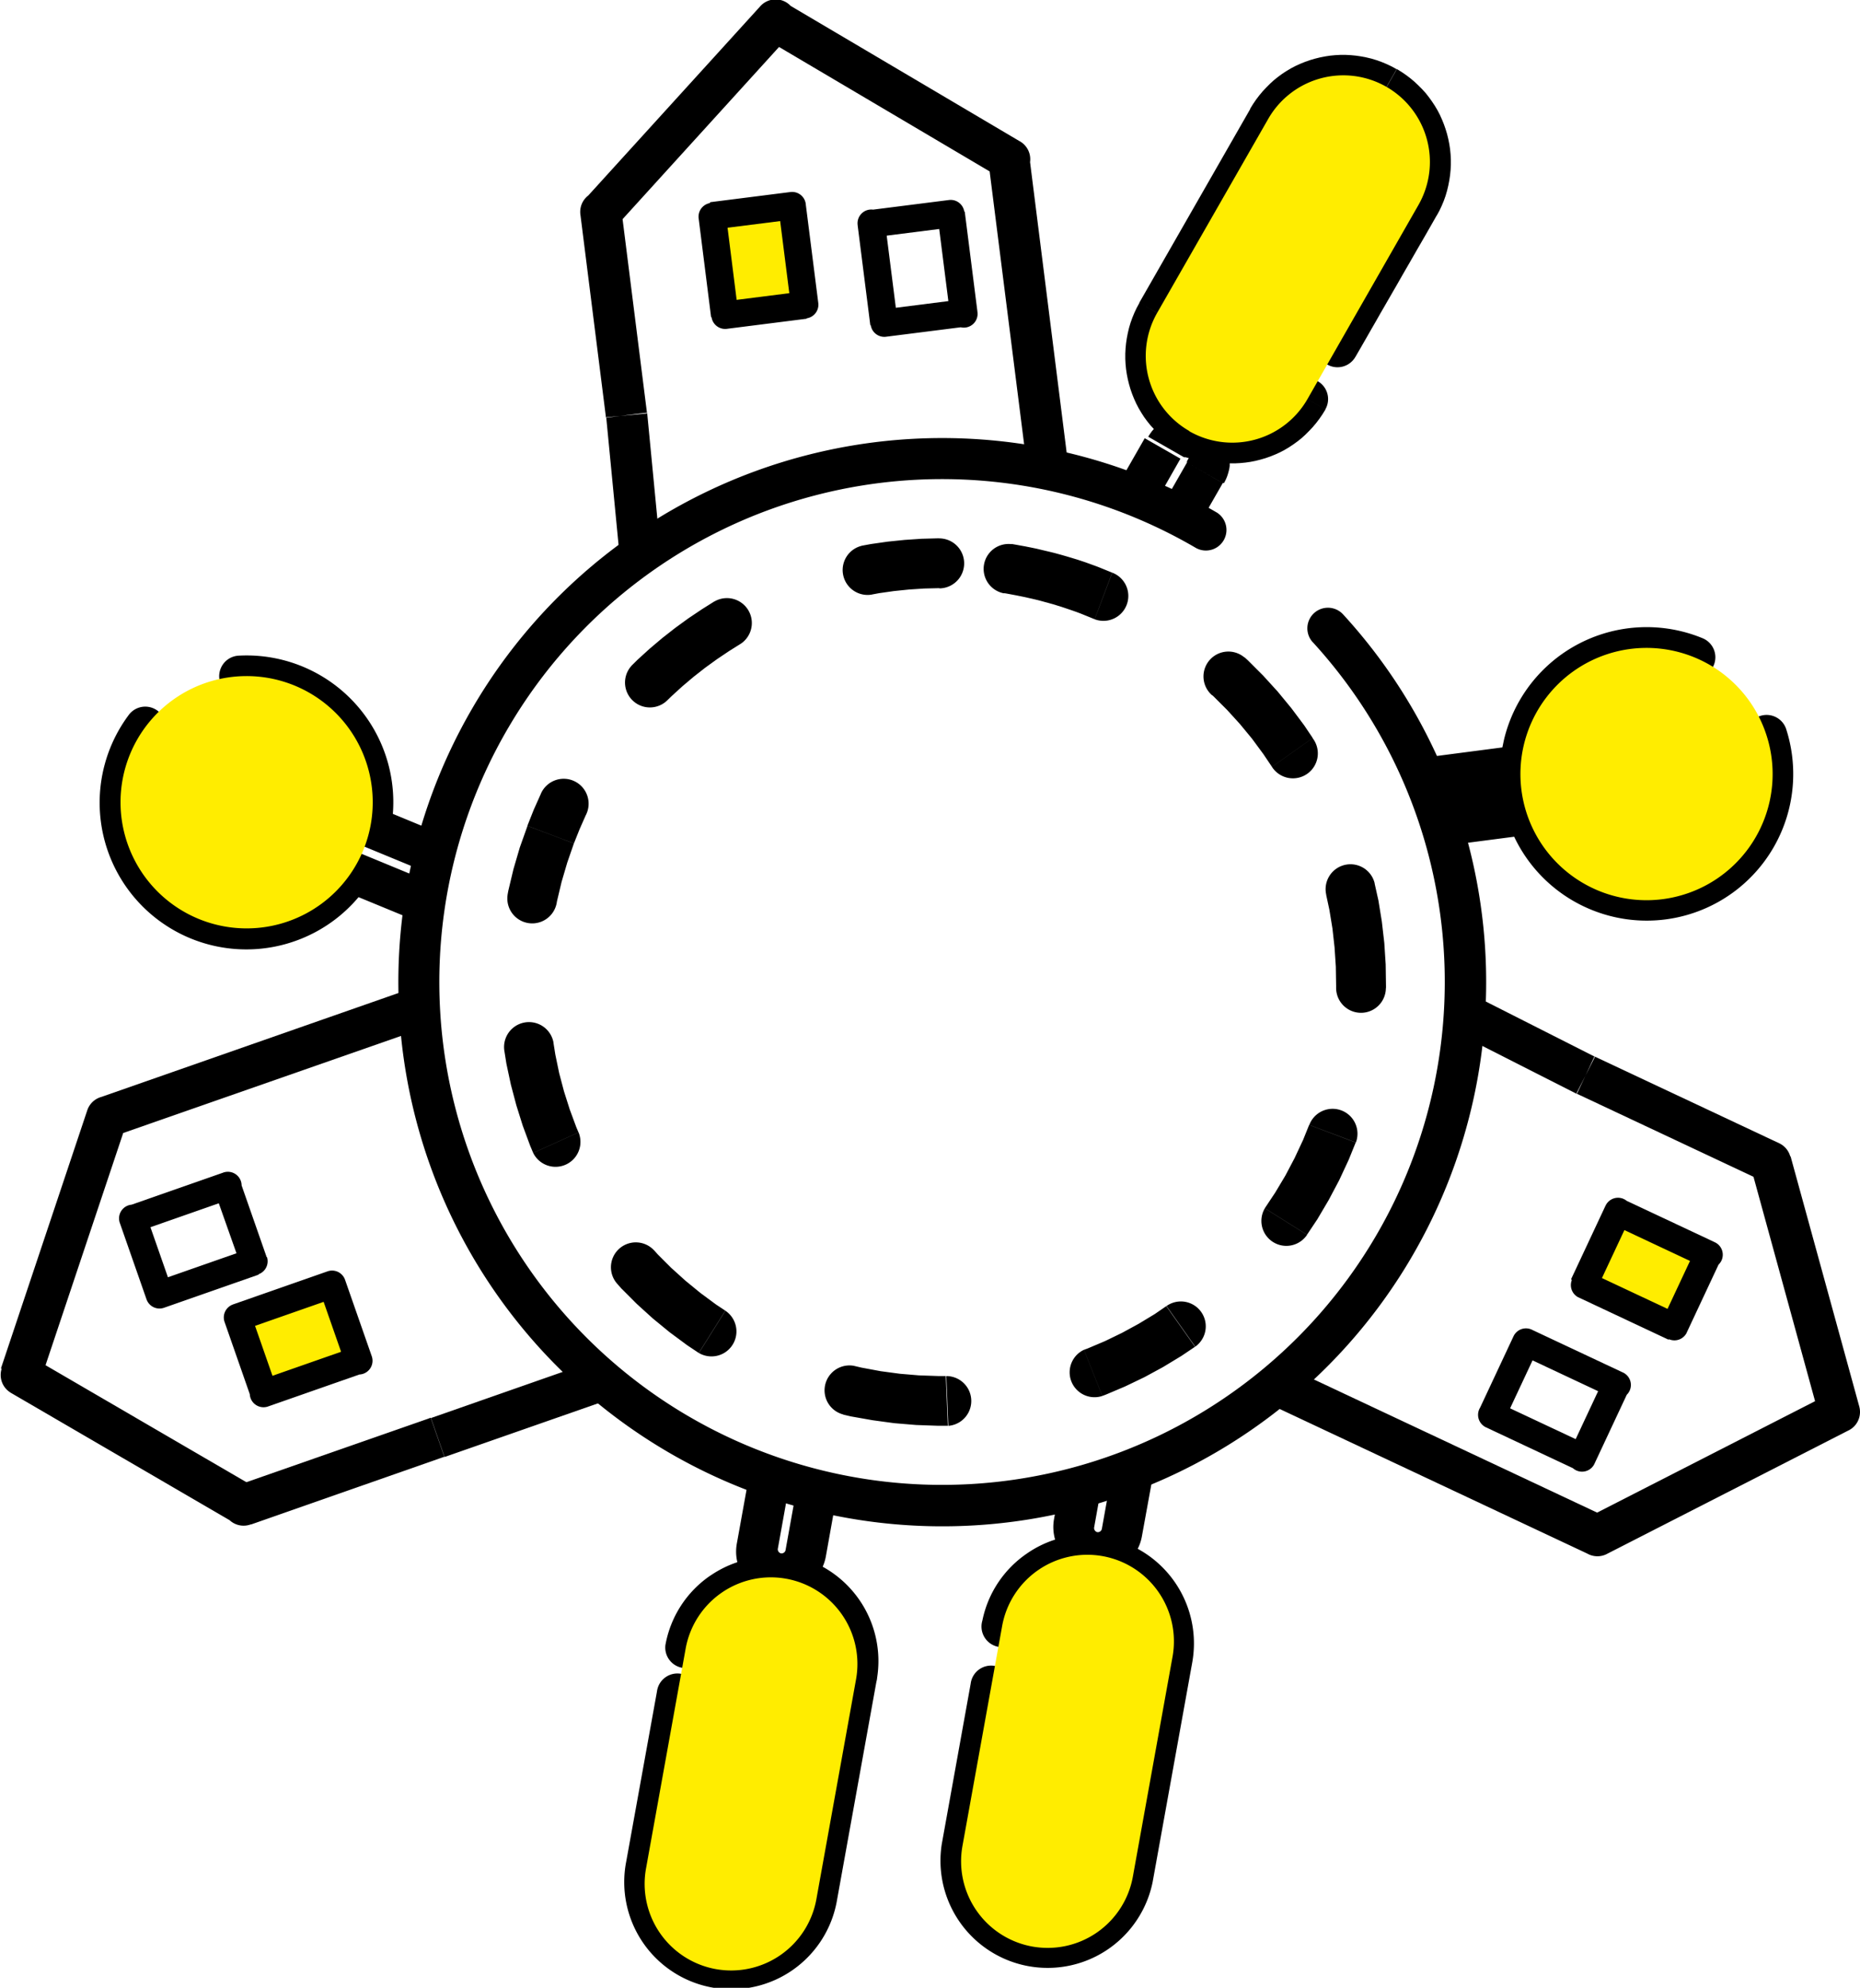 <svg xmlns="http://www.w3.org/2000/svg" width="48.379" height="51.683" viewBox="0 0 48.379 51.683"><g transform="translate(0 0.001)"><path d="M355.908,26.008a.536.536,0,0,1,.931.533Zm-2.874,1.567.534-.931h0l.078.042.078.037.08.032.08.03.082.025.082.02.082.017.083.012.083.008h.249l.083-.008.082-.012.082-.017.08-.02.08-.025.078-.028.077-.031.075-.034.073-.037.072-.042.07-.045.067-.049.065-.052.064-.055.06-.059.057-.062.055-.065.052-.069.049-.072.045-.075.931.533-.075.122-.08.117-.085.112-.089.106-.094.1-.1.1-.1.091-.107.085-.111.08-.112.074-.116.069-.119.062-.122.055-.124.05-.126.044-.127.037-.131.033-.132.026-.132.019-.134.013-.134.007h-.135l-.135-.007-.135-.013-.135-.019-.134-.026-.134-.033-.132-.039-.13-.047-.13-.054-.127-.06-.126-.069h0Zm.268-.466h0l-.268.466Zm-1.3-3.34.931.533h0l-.042.077-.037.078-.032.08-.03.08-.025.082-.02.082-.017.082-.012.083-.008.083v.249l.008.082.012.082.017.082.02.08.025.08.028.078.031.077.034.075.04.074.042.072.045.07.049.069.052.065.055.064.059.06.062.057.065.055.069.052.072.049.075.045-.533.931-.122-.075-.117-.08-.112-.085-.106-.089-.1-.094-.1-.1-.092-.1-.085-.106-.08-.109-.073-.114-.069-.117-.062-.119-.055-.122-.05-.124-.044-.126-.037-.127-.032-.129-.026-.132-.02-.132-.013-.134-.007-.134v-.135l.007-.135.013-.135.02-.135.026-.134.032-.134.039-.132.047-.131.054-.131.06-.127.069-.126h0Zm3.818-4.508L352.933,24.3,352,23.768l2.888-5.041Zm2.874-1.567-.534.931h0l-.078-.042L358,18.545l-.08-.033-.08-.029-.082-.025-.082-.019-.082-.017-.083-.012-.083-.008h-.249l-.082.008-.082.012-.082.017-.08.02-.08.025-.078.028-.077.031-.075.035-.073.039-.072.04-.07.045-.068.049-.065.052-.064.055-.06.059-.057.062-.055.065-.052.069-.049.072-.045.075-.931-.533.075-.122.08-.117.085-.112.089-.106.094-.1.1-.1.1-.091.107-.085.109-.08.114-.074.117-.069.119-.062.122-.055.124-.05.126-.044.127-.037.129-.032.132-.026.132-.02.134-.013.134-.007h.135l.135.007.135.013.135.02.135.026.134.032.132.04.131.047.13.054.127.06.126.069h0Zm-.268.467h0l.268-.467Zm1.3,3.34-.931-.534h0l.042-.077.037-.078.032-.08.03-.08.025-.08.02-.082.017-.083.012-.083.008-.083v-.249l-.008-.082-.01-.084-.016-.082-.02-.08-.023-.078-.028-.078-.031-.078-.035-.075-.037-.074-.042-.072-.045-.07-.049-.067-.052-.065-.055-.064-.059-.06-.062-.057-.065-.055-.069-.052-.072-.049-.075-.045.534-.931.122.075.117.08.112.085.106.089.1.094.1.1.091.1.085.108.08.111.074.112.069.116.062.119.055.122.05.124.044.126.039.129.032.131.026.131.02.132.013.134.007.134v.135l-.007.135-.013.135-.02.135-.026.134-.032.134-.039.134-.047.132-.054.129-.06.127-.069.126h0Zm-2.106,3.676-.931-.533.07-.121.069-.119.067-.117.067-.116.065-.114.065-.112.064-.111.064-.111.062-.109.062-.108.062-.107.062-.108.062-.107.062-.107.062-.108.062-.107.062-.108.062-.109.062-.109.064-.111.064-.111.065-.112.065-.114.067-.116.067-.117.069-.119.07-.122.072-.124.072-.126.074-.129.075-.132.077-.134.931.533-.077.135-.075.132-.074.129-.072.126-.072.124-.07.121-.069.119-.067.117-.067.116-.065.114-.065.112-.064.111-.064.111-.062.109-.062.109-.062.107-.062.107-.062.108-.062.107-.062.108-.062.107-.062.107-.062.109-.062.109-.064.111-.064.111-.064.112-.065.114-.067.116-.067.117-.069.119-.07.121h0Zm0,0a.536.536,0,0,1-.931-.533Zm-4.55,2.646L352.4,29q-.493-.218-1.008-.4l.749-1.308h0l.931.533Zm.4-1.038v1.073l-.268-.072h-.04l-.931-.533.031-.05.032-.047.036-.049.039-.045.039-.04.04-.04.044-.039.044-.036.045-.032.047-.031.049-.03.05-.026.05-.023.052-.021.052-.017.054-.017.054-.013.055-.012.055-.008h.281l.057.008.057.012.057.015.057.017.055.02.055.023.054.026.052.028-.268-.072h0Zm0,1.073h0V26.785h0l.268.072Zm.7.6-.931-.533h0V27.89h0l.534-.931.05.031.049.032.047.036.044.037.044.04.04.042.037.042.036.044.035.047.031.047.028.049.026.049.023.05.021.052.017.054.017.054.013.055.012.054.008.055v.183l-.008.057-.012.057-.015.057-.017.057-.019.055-.023.055-.026.054-.028.052h0Zm-1.593.623.662-1.156.931.534-.637,1.112c-.31-.174-.629-.338-.956-.488Z" transform="translate(-322.366 -15.899)"/><path d="M361.927,33h0a2.252,2.252,0,0,1-.835-3.073l2.888-5.042a2.251,2.251,0,0,1,3.073-.834h0a2.252,2.252,0,0,1,.834,3.073L365,32.171a2.253,2.253,0,0,1-3.073.835Z" transform="translate(-330.993 -21.795)" fill="#ffed00" fill-rule="evenodd"/><path d="M183.951,14.693a.537.537,0,0,1-.2-.371l.837-.08c.073-.049.146-.1.22-.144l-.322-3.343v-.017l-1.066.119.335,3.464.837-.08q-.323.217-.633.451Zm-.537-3.835a.536.536,0,1,1,1.068-.1Zm.4-5.4.665,5.278-1.065.134L182.75,5.6l.135-.429.929.293h0ZM182.75,5.6a.537.537,0,1,1,1.065-.135L182.75,5.6h0ZM188.209.906,183.68,5.888l-.794-.723,4.53-4.982.67-.1.124.823Zm-.794-.722a.537.537,0,1,1,.794.722ZM193.622,4.6l-6.083-3.593.546-.924,6.082,3.593.259.4-.8.528h0Zm.546-.924a.537.537,0,1,1-.546.924Zm.192,8.441-1-7.912,1.065-.134,1.043,8.275q-.44-.11-.893-.192l-.217-.036Z" transform="translate(-167.652 -0.009)"/><path d="M224.28,64.973l2.077-.263.328,2.586-2.077.263Z" transform="translate(-205.755 -59.366)" fill="#ffed00" fill-rule="evenodd"/><path d="M222.426,61.1l-2.077.263-.09-.71,2.077-.263.4.31-.31.4Zm-.089-.71a.357.357,0,0,1,.089.709l-.089-.71Zm.016,2.985-.328-2.585.71-.089.328,2.585-.31.4-.4-.31Zm.71-.09a.358.358,0,0,1-.71.09l.71-.089Zm-2.478-.047,2.077-.263.089.71-2.077.263-.4-.31.31-.4Zm.089.71a.358.358,0,0,1-.09-.71l.089.71Zm-.017-2.985.326,2.586-.71.089-.326-2.586.31-.4Zm-.709.089a.358.358,0,0,1,.709-.089Z" transform="translate(-201.778 -55.398)"/><path d="M272.534,63.618l-2.077.263-.089-.71,2.077-.263.4.31Zm-.089-.71a.358.358,0,0,1,.089.71Zm.017,2.985-.328-2.586.71-.089.328,2.586-.31.4Zm.709-.09a.358.358,0,1,1-.709.09l.709-.089Zm-2.476-.047,2.077-.263.089.71-2.077.263-.4-.31Zm.089.71a.358.358,0,0,1-.089-.71Zm-.016-2.985.328,2.585-.71.09-.328-2.586.31-.4.4.31Zm-.709.089a.358.358,0,1,1,.71-.09l-.71.089Z" transform="translate(-247.75 -57.71)"/><path d="M454.394,200.436a.536.536,0,1,1,1.023-.319,3.813,3.813,0,0,1-.112,2.6h0a3.81,3.81,0,0,1-4.979,2.068h0a3.811,3.811,0,0,1-1.991-1.892l-1.729.225a13.612,13.612,0,0,0-.831-2.253l2.253-.294.042-.2a3.815,3.815,0,0,1,5.166-2.639.535.535,0,0,1-.406.99,2.749,2.749,0,0,0-3.587,1.489,2.077,2.077,0,0,0-.077.211l.591-.077a1.169,1.169,0,0,1,1.3.95l.01.062a1.17,1.17,0,0,1-.949,1.3c-.2.045-.443.059-.647.086a2.746,2.746,0,0,0,4.929-2.313Z" transform="translate(-408.951 -181.139)"/><path d="M482.477,210.483a3.28,3.28,0,1,1,2.828-3.676,3.28,3.28,0,0,1-2.828,3.676Z" transform="translate(-439.226 -187.106)" fill="#ffed00" fill-rule="evenodd"/><path d="M401.766,312.874a.534.534,0,0,1,.265.057l-.3.584c-.011.15-.023.3-.039.449l2.956,1.5h0l.015.007.472-.964-3.106-1.572-.3.584c.015-.214.026-.428.031-.641Zm3.371,1.629a.536.536,0,0,1-.484.956l.484-.957Zm4.343,3.228-4.815-2.263.457-.971,4.815,2.263.288.344-.745.628h0Zm.457-.971a.537.537,0,0,1-.456.972l.456-.971h0Zm1.038,7.122-1.783-6.494,1.033-.283,1.784,6.494-.274.62-.762-.336Zm1.034-.283a.536.536,0,1,1-1.034.284l1.034-.283h0Zm-7.053,2.879,6.292-3.216.487.956-6.291,3.215-.473.008-.017-.963h0Zm.487.956a.536.536,0,1,1-.489-.955l.487.956h0ZM397.3,322.65l8.127,3.819-.457.971-8.582-4.033Q396.862,323.049,397.3,322.65Z" transform="translate(-363.649 -287.031)"/><path d="M16,320.887a.536.536,0,0,1-.3.272l-.264-.757c-.076-.069-.152-.138-.226-.208l-4,1.4.354,1.013h0l4.138-1.446-.264-.757q.278.249.569.484ZM11.557,322.6a.537.537,0,1,1-.354-1.013Zm-5.377.742,5.023-1.754.354,1.013L6.534,324.36l-.447-.042.093-.97Zm.354,1.013a.537.537,0,1,1-.354-1.013ZM.806,320l5.819,3.388-.54.928L.266,320.929l-.238-.634L.808,320h0Zm-.539.928A.537.537,0,0,1,.806,320Zm3.021-6.994-2.242,6.7-1.018-.341,2.242-6.7.333-.335Zm-1.018-.341a.536.536,0,0,1,1.018.339l-1.018-.341h0Zm8.68-2.115L2.956,314.27,2.6,313.258l8.294-2.9c0,.375.02.748.053,1.118Z" transform="translate(0 -284.726)"/><path d="M35.138,207.39a.535.535,0,0,1-.055-1.069,3.816,3.816,0,0,1,4.009,4.114l1.24.512c-.1.343-.19.692-.264,1.047l-1.731-.714-1.26-.521a.107.107,0,0,0-.078,0,.1.1,0,0,0,0,.186l3.03,1.251-.039.2c-.054.3-.1.592-.13.888L38.2,212.6a3.815,3.815,0,0,1-5.963-4.756.535.535,0,0,1,.855.642,2.747,2.747,0,0,0,4.049,3.677l-.548-.226a1.171,1.171,0,0,1,.892-2.166l.546.225a2.78,2.78,0,0,0-.179-.85A2.751,2.751,0,0,0,36.09,207.5a2.786,2.786,0,0,0-.95-.114Z" transform="translate(-28.874 -189.275)"/><path d="M39.973,219.117a3.28,3.28,0,1,0-1.78-4.283,3.28,3.28,0,0,0,1.78,4.283Z" transform="translate(-34.81 -195.228)" fill="#ffed00" fill-rule="evenodd"/><path d="M198.659,464.623a.535.535,0,0,1-1.052-.188,2.779,2.779,0,0,1,1.154-1.794l.036-.023a2.794,2.794,0,0,1,.681-.335,1.17,1.17,0,0,1-.014-.483l.349-1.934.016.007.016.006.078.031.016.006.016.006.016.006.016.006.016.006.126.047.016.006.016.006.016.006.016.006.1.034.016.006.016.006.128.044h.049l.049.016h.1l.146.046.017.005h.034l-.318,1.767a.11.11,0,0,0,.083.119.106.106,0,0,0,.074-.018.1.1,0,0,0,.044-.064l.314-1.744h.012c.107.031.214.059.321.088h0c.1.026.2.052.308.076h.047l.279.061h.068l-.3,1.678a1.166,1.166,0,0,1-.083.27,2.8,2.8,0,0,1,1.416,2.887.471.471,0,0,1-.018.1l-1.023,5.668a2.787,2.787,0,1,1-5.485-.989l.8-4.423a.535.535,0,1,1,1.052.188l-.8,4.423a1.718,1.718,0,0,0,3.381.612l1.032-5.718a1.725,1.725,0,0,0-1.382-2h0a1.713,1.713,0,0,0-1.257.263l-.026.019a1.714,1.714,0,0,0-.714,1.1ZM206.9,464a.537.537,0,1,1-1.049-.2A2.78,2.78,0,0,1,207,462.064a2.738,2.738,0,0,1,.743-.368,1.168,1.168,0,0,1-.028-.536l.121-.672h.018l.216-.052h.018l.072-.018h.018l.018-.005.179-.047h.035l.088-.025h.034l.125-.036h.017l.141-.043.017-.006.017-.006.017-.006.017-.006.017-.006.017-.006.017-.006.017-.006.017-.006-.211,1.175a.11.11,0,0,0,.083.119.108.108,0,0,0,.118-.083l.231-1.285.019-.007.019-.007.019-.007.018-.007.185-.066.018-.007.018-.007.018-.007.018-.007.018-.007.018-.007.018-.007.018-.007.018-.007.11-.042.018-.007.018-.007.018-.007.127-.05.018-.007.018-.007.018-.007.055-.022.018-.007.018-.007.145-.061.018-.007.018-.007.018-.008.072-.031.017-.008.018-.008L210,461.61a1.156,1.156,0,0,1-.109.325,2.8,2.8,0,0,1,1.42,2.947l-1.032,5.718a2.787,2.787,0,0,1-5.484-.99l.752-4.171a.535.535,0,1,1,1.052.188l-.752,4.171a1.718,1.718,0,1,0,3.381.612l1.032-5.718a1.714,1.714,0,0,0-2.668-1.714h0a1.712,1.712,0,0,0-.7,1.061Z" transform="translate(-180.299 -421.667)"/><path d="M501.879,382.548l-.89,1.9-2.359-1.108.89-1.9Z" transform="translate(-457.445 -349.935)" fill="#ffed00" fill-rule="evenodd"/><path d="M496.683,380.319l.89-1.9.647.3-.89,1.9-.476.171-.171-.476Zm.648.3a.357.357,0,0,1-.647-.3l.648.3Zm-2.53-1.583,2.359,1.108-.3.648-2.359-1.108-.171-.476.476-.171Zm-.3.648a.358.358,0,0,1,.3-.647l-.3.648Zm1.366-2.067-.89,1.9-.648-.3.89-1.9.476-.171.171.477Zm-.647-.3a.358.358,0,1,1,.647.306l-.647-.3Zm2.53,1.583-2.359-1.108.3-.648,2.359,1.108.171.476-.476.171Zm.3-.647a.357.357,0,1,1-.3.647Z" transform="translate(-453.463 -345.962)"/><path d="M75.491,407.116l-.691-1.977,2.461-.859.691,1.976Z" transform="translate(-68.622 -370.888)" fill="#ffed00" fill-rule="evenodd"/><path d="M71.17,401.045l.691,1.978-.675.236-.691-1.978.22-.455.455.221Zm-.675.236a.357.357,0,0,1,.675-.235l-.675.236Zm2.915-.641-2.461.861-.236-.675,2.461-.861.455.22-.22.455h0Zm-.236-.675a.357.357,0,0,1,.235.675l-.236-.675h0Zm.471,2.433-.691-1.977.675-.236.691,1.977-.221.455-.455-.221h0Zm.675-.236a.358.358,0,1,1-.676.235l.675-.236h0Zm-2.92.638,2.461-.861.236.675-2.461.861-.455-.22.221-.455h0Zm.236.675a.358.358,0,1,1-.235-.676l.236.675h0Z" transform="translate(-64.654 -366.911)"/><path d="M467.773,421.279l.89-1.9.648.3-.89,1.9-.476.171-.171-.476Zm.648.3a.357.357,0,1,1-.647-.3l.648.3ZM465.89,420l2.359,1.108-.3.648-2.359-1.108-.171-.476L465.9,420Zm-.3.648A.358.358,0,1,1,465.9,420l-.3.648Zm1.366-2.067-.89,1.9-.648-.3.89-1.9.477-.171.171.477Zm-.648-.3a.358.358,0,0,1,.648.306l-.648-.3Zm2.53,1.583-2.359-1.108.3-.648,2.359,1.108.171.477Zm.3-.648a.357.357,0,1,1-.3.647Z" transform="translate(-426.941 -383.539)"/><path d="M38.22,369.995l.691,1.977-.675.236-.691-1.977.221-.455.455.221h0Zm-.675.236a.358.358,0,1,1,.676-.235l-.675.236h0Zm2.915-.641-2.46.861-.236-.675,2.461-.861.455.221-.221.455h0Zm-.236-.675a.358.358,0,1,1,.235.676l-.236-.675h0Zm.471,2.432-.7-1.978.675-.236.691,1.978-.221.455-.455-.221h0Zm.675-.236a.358.358,0,0,1-.676.235l.675-.236h0Zm-2.915.641,2.461-.861.236.675-2.461.861-.455-.22.221-.455Zm.236.675a.357.357,0,1,1-.235-.675l.236.675Z" transform="translate(-34.425 -338.426)"/><path d="M149.241,143.217a.535.535,0,1,1,.788-.725,14.145,14.145,0,0,1,1.778,16.718l-.012.021a14.144,14.144,0,0,1-19.341,5.031l-.02-.012A14.144,14.144,0,0,1,127.4,144.9l.012-.021a14.142,14.142,0,0,1,19.341-5.03h0a.535.535,0,0,1-.548.918,13.076,13.076,0,0,0-17.878,4.654l-.012.02a13.076,13.076,0,0,0,4.654,17.88l.021.012a13.075,13.075,0,0,0,17.878-4.655l.012-.02a13.077,13.077,0,0,0-1.645-15.449Z" transform="translate(-115.095 -126.519)"/><path d="M171.671,170.926a.647.647,0,0,1,.2-1.278Zm2.456-.683-.456,1.211h0l-.06-.023-.062-.023-.06-.021-.06-.021-.062-.021-.062-.021-.062-.021-.06-.02-.062-.02-.064-.019-.062-.02-.062-.018-.062-.017-.062-.018-.062-.016-.062-.017-.062-.017-.064-.017-.062-.015-.064-.015-.064-.015-.064-.014-.064-.015-.062-.013-.064-.013-.064-.013-.064-.013-.064-.012-.064-.012-.065-.012-.064-.012-.064-.01.2-1.278.072.012.074.013.07.013.072.013.074.013.072.015.072.014.072.015.072.015.072.017.07.017.072.017.072.017.072.017.07.017.07.018.072.02.07.019.07.02.07.02.07.021.07.021.069.021.07.021.07.023.069.023.069.023.069.025.069.025.069.025.069.025.069.026h0Zm.357.145-.456,1.211-.357-.145.456-1.211Zm0,0a.647.647,0,0,1-.455,1.212l.457-1.211h0Zm2.6,3.189a.647.647,0,1,1,.844-.981Zm2.612,1.112-1.056.748-.223-.331-.295-.4-.315-.382-.334-.367-.352-.352-.038-.034.845-.981.085.077.4.4.377.414.354.43.333.445.223.331h0Zm0,0a.648.648,0,1,1-1.056.749l1.056-.748h0Zm.357,4.078a.647.647,0,1,1,1.259-.3Zm1.55,2.424-1.294-.012v-.049l-.008-.5-.033-.5-.055-.492-.08-.487-.083-.387,1.259-.3.1.447.089.549.064.556.036.559.008.562v.049h0Zm0,0a.647.647,0,1,1-1.294-.012l1.294.012Zm-1.992,3.557a.647.647,0,1,1,1.212.455l-1.211-.456h0Zm-.057,2.855-1.1-.69.272-.409.263-.44.241-.457.221-.473.156-.387,1.211.457-.181.447-.248.533-.273.515-.295.5-.273.409h0Zm0,0a.649.649,0,0,1-1.1-.688l1.1.69Zm-3.657,1.853a.647.647,0,0,1,.748,1.056l-.748-1.056Zm-1.669,2.338-.477-1.2.093-.034.453-.192.442-.214.432-.235.42-.254.3-.206.748,1.056-.357.24-.474.287-.486.264-.5.24-.509.216-.093.034h0Zm0,0a.647.647,0,0,1-.478-1.2l.477,1.2h0Zm-4.058-.517a.648.648,0,0,1,.052,1.294l-.052-1.293Zm-2.675,1,.268-1.267.2.047.5.093.5.067.5.042.5.017h.194l.052,1.293h-.258l-.566-.02-.567-.047-.567-.077-.567-.1-.2-.047h0Zm0,0a.648.648,0,0,1,.269-1.267l-.268,1.267Zm-3.073-2.7a.649.649,0,0,1-.688,1.1l.69-1.1Zm-2.786-.672.937-.894.089.1.352.352.37.334.388.318.406.3.243.161-.69,1.1-.3-.2-.458-.339-.437-.358-.417-.378-.4-.4-.089-.1h0Zm0,0a.647.647,0,1,1,.936-.893l-.937.894h0Zm-1.031-3.963a.648.648,0,0,1-1.18.534l1.179-.534Zm-1.927-2.1,1.272-.24.05.315.1.482.126.477.149.469.171.462.057.134-1.179.534-.08-.191-.192-.519-.166-.529-.142-.536-.116-.543-.05-.315Zm0,0a.648.648,0,0,1,1.274-.24l-1.272.24Zm1.36-3.879a.647.647,0,1,1-1.278-.206l1.279.2h0Zm-.766-1.992,1.211.457h0l-.173.5-.147.5-.119.5-.007.036-1.279-.2.018-.1.135-.566.165-.564.2-.561h0Zm.352-.835,1.174.548-.008.015-.159.36-.147.368-1.211-.457.164-.414.179-.4.008-.015h0Zm0,0a.648.648,0,1,1,1.174.548Zm3.283-2.423a.647.647,0,0,1-.923-.906l.924.907h0Zm1.232-2.576.7,1.089-.318.2-.316.212-.308.223-.3.235-.29.245-.281.256-.122.119-.924-.907.156-.154.316-.288.328-.277.337-.264.345-.251.355-.238.318-.2h0Zm0,0a.648.648,0,0,1,.7,1.089Zm4.094-.179a.648.648,0,0,1-.256-1.27Zm1.746-1.461.01,1.294-.4.01-.393.026-.39.04-.387.055-.192.036-.256-1.27.24-.044.434-.062.439-.045.442-.03.445-.012h0Zm0,0a.65.65,0,1,1,.01,1.3l-.01-1.294h0Z" transform="translate(-145.556 -155.5)"/><path d="M306.328,489.439h0a2.252,2.252,0,0,1,1.816,2.616l-1.032,5.718a2.253,2.253,0,0,1-2.616,1.816h0a2.252,2.252,0,0,1-1.816-2.616l1.032-5.718a2.252,2.252,0,0,1,2.616-1.816Z" transform="translate(-277.646 -448.98)" fill="#ffed00" fill-rule="evenodd"/><path d="M206.677,496.549h0a2.252,2.252,0,0,1,1.816,2.616l-1.032,5.718a2.252,2.252,0,0,1-2.615,1.816h0a2.252,2.252,0,0,1-1.816-2.616l1.031-5.718A2.252,2.252,0,0,1,206.677,496.549Z" transform="translate(-186.227 -455.503)" fill="#ffed00" fill-rule="evenodd"/></g></svg>